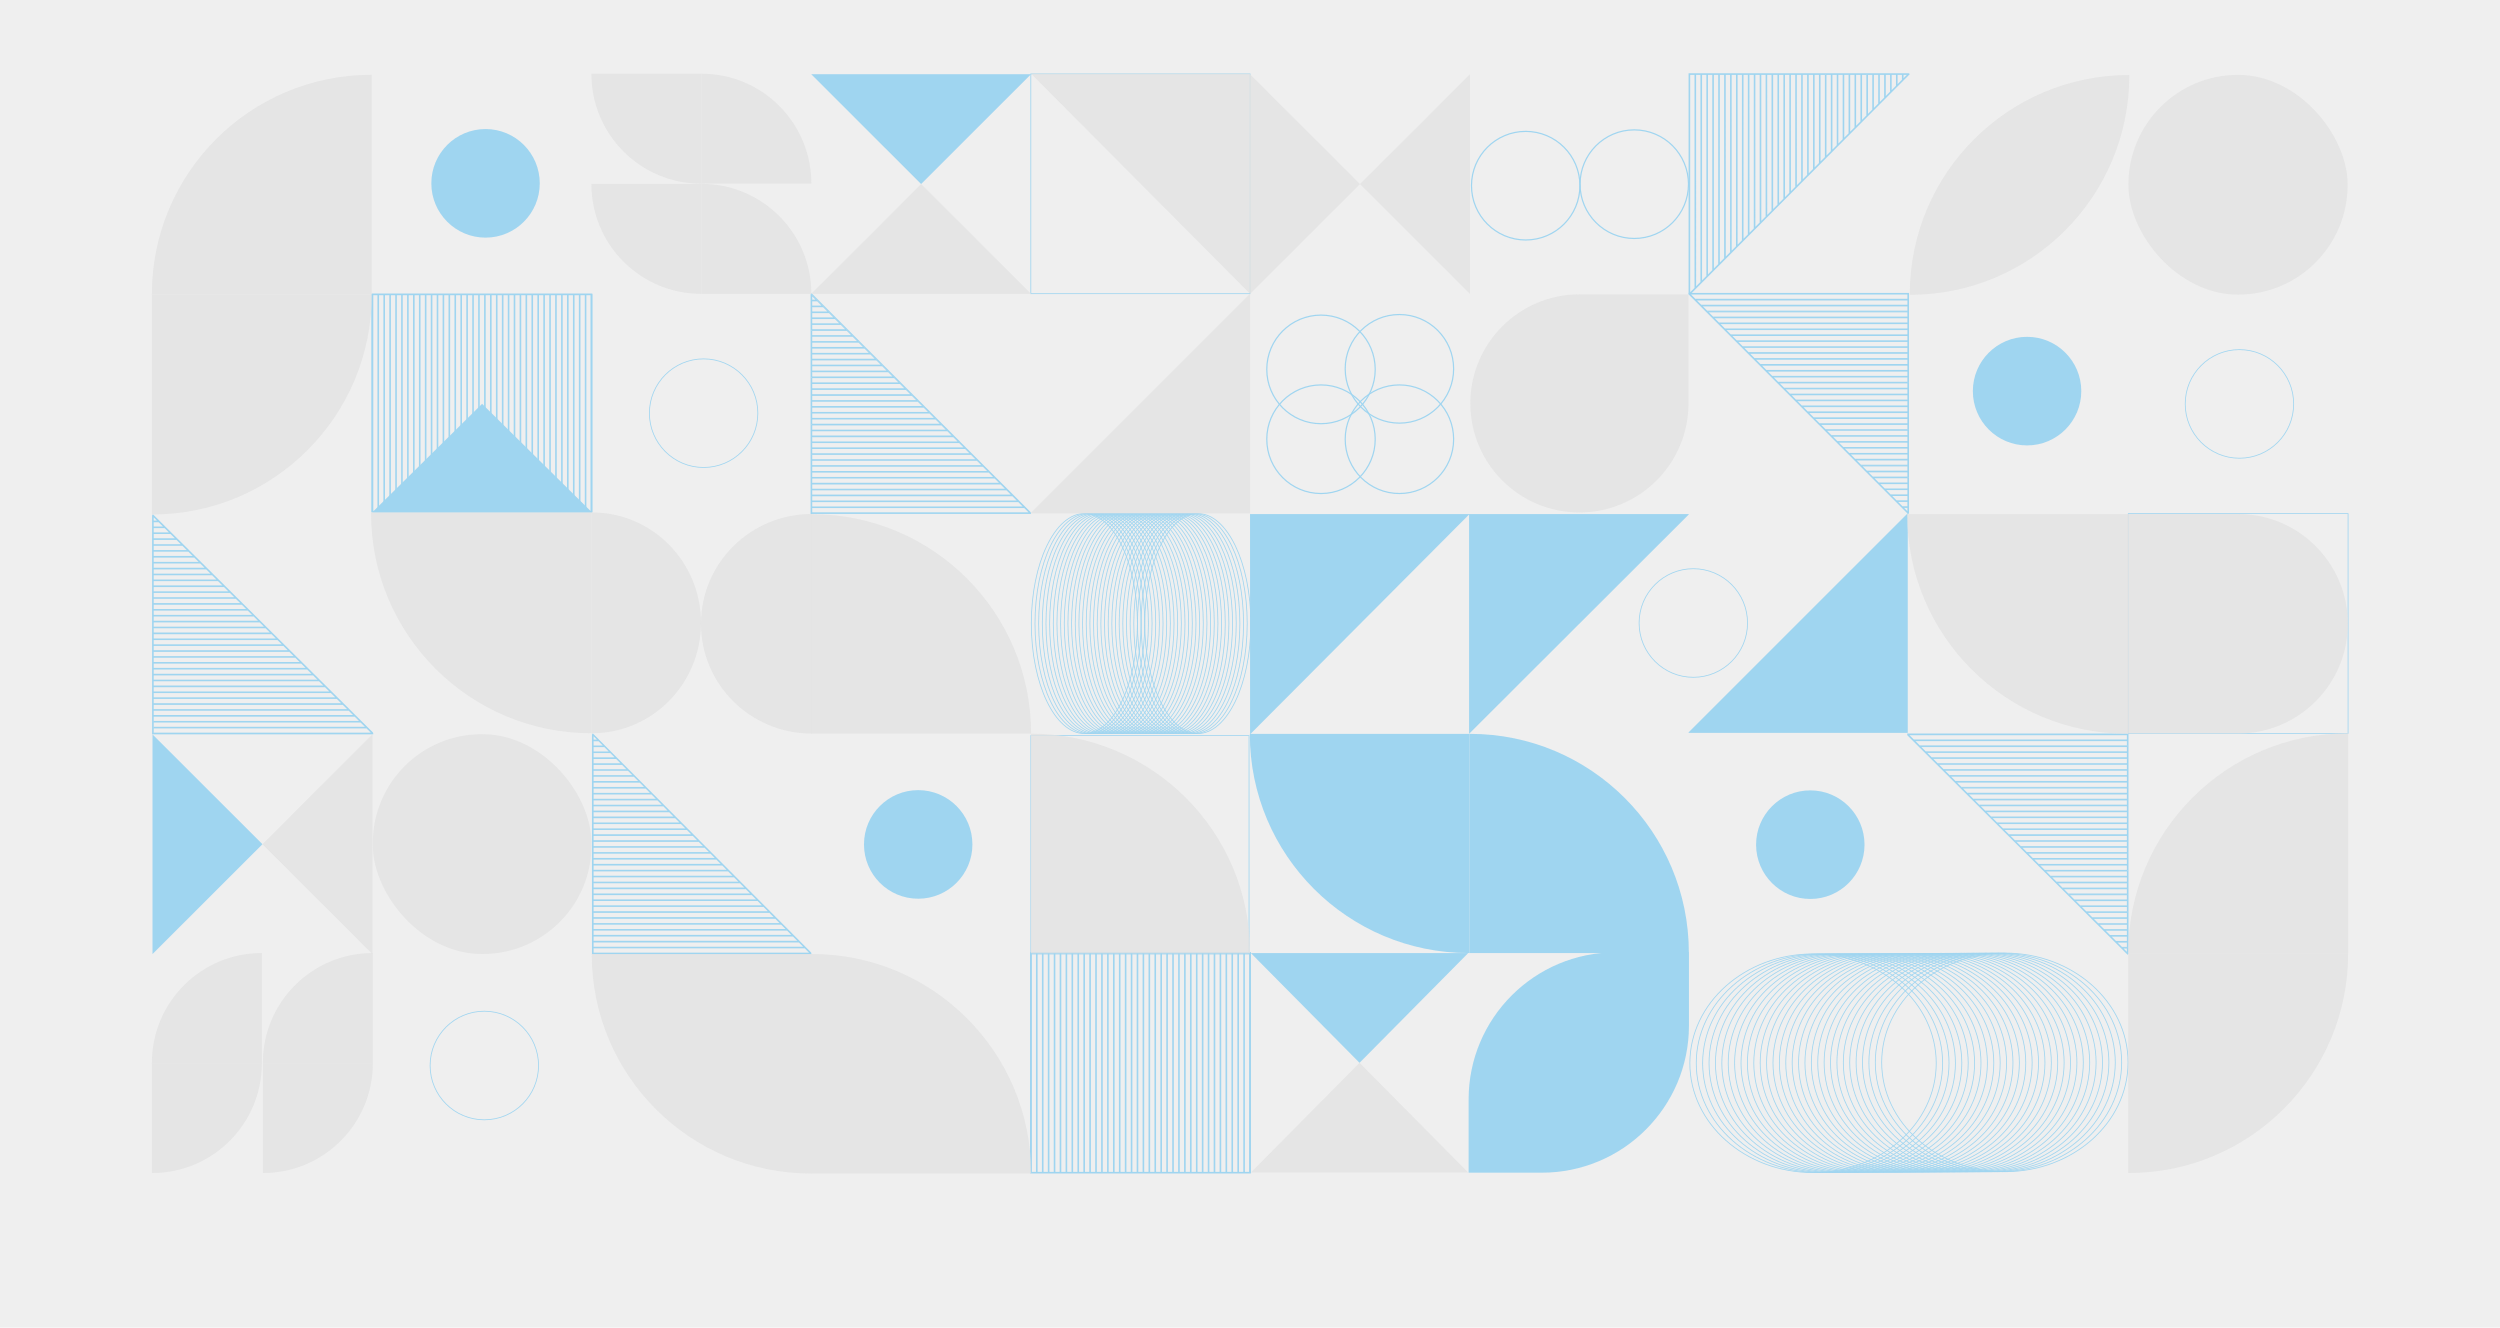 <?xml version="1.0" encoding="UTF-8" standalone="no"?>
<svg xmlns:inkscape="http://www.inkscape.org/namespaces/inkscape" xmlns:sodipodi="http://sodipodi.sourceforge.net/DTD/sodipodi-0.dtd" xmlns="http://www.w3.org/2000/svg" xmlns:svg="http://www.w3.org/2000/svg" id="Layer_2" viewBox="0 0 3072 1631.32" version="1.1" sodipodi:docname="Approach_To_Creativity.svg">
  <defs id="defs4">
    <style id="style2">.cls-1{stroke-width:1.5px;}.cls-1,.cls-2{fill:none;stroke:#3eb5f1;stroke-miterlimit:10;}.cls-3{fill:#e2e2e2;opacity:.8;}.cls-3,.cls-4,.cls-5{stroke-width:0px;}.cls-6{opacity:.45;}.cls-4{fill:#3eb5f1;}.cls-5{fill:#efefef;}</style>
  </defs>
  <g id="_ÎÓÈ_1">
    <rect class="cls-5" width="3072" height="1631.32" id="rect6"></rect>
    <g class="cls-6" id="g356">
      <rect class="cls-2" x="1266.61" y="903.9" width="268.21" height="268.33" transform="translate(2801.42 2076.13) rotate(180)" id="rect8"></rect>
      <rect class="cls-2" x="1266.64" y="90.79" width="269.37" height="270.06" transform="translate(2802.65 451.65) rotate(180)" id="rect10"></rect>
      <rect class="cls-2" x="2615.26" y="631.11" width="270.06" height="270.06" transform="translate(5500.59 1532.28) rotate(180)" id="rect12"></rect>
      <ellipse class="cls-1" cx="1623.24" cy="539.72" rx="66.62" ry="66.72" id="ellipse14"></ellipse>
      <ellipse class="cls-1" cx="1719.6" cy="453.22" rx="66.62" ry="66.72" id="ellipse16"></ellipse>
      <ellipse class="cls-1" cx="1623.24" cy="453.92" rx="66.62" ry="66.72" id="ellipse18"></ellipse>
      <ellipse class="cls-1" cx="1719.6" cy="539.72" rx="66.62" ry="66.72" id="ellipse20"></ellipse>
      <ellipse class="cls-2" cx="2080.75" cy="765.55" rx="66.62" ry="66.72" id="ellipse22"></ellipse>
      <ellipse class="cls-2" cx="595.14" cy="1309.3" rx="66.62" ry="66.72" id="ellipse24"></ellipse>
      <ellipse class="cls-2" cx="864.61" cy="507.71" rx="66.62" ry="66.72" id="ellipse26"></ellipse>
      <ellipse class="cls-1" cx="1874.79" cy="228.17" rx="66.62" ry="66.72" id="ellipse28"></ellipse>
      <ellipse class="cls-1" cx="2008.19" cy="226.31" rx="66.62" ry="66.72" id="ellipse30"></ellipse>
      <ellipse class="cls-2" cx="2751.82" cy="496.35" rx="66.62" ry="66.72" id="ellipse32"></ellipse>
      <path class="cls-4" d="m2076,1306.52c0-74.35,68.13-134.83,151.87-134.83s151.87,60.49,151.87,134.83c0,74.35-68.13,134.83-151.87,134.83s-151.87-60.48-151.87-134.83Zm1,0c0,73.79,67.68,133.83,150.87,133.83,83.19,0,150.87-60.03,150.87-133.83,0-73.79-67.68-133.83-150.87-133.83-83.19,0-150.87,60.03-150.87,133.83Z" id="path34"></path>
      <path class="cls-4" d="m2083.86,1306.49c0-74.35,68.13-134.83,151.87-134.83s151.87,60.48,151.87,134.83-68.13,134.83-151.87,134.83-151.87-60.48-151.87-134.83Zm1,0c0,73.79,67.68,133.83,150.87,133.83s150.87-60.03,150.87-133.83-67.68-133.83-150.87-133.83-150.87,60.03-150.87,133.83Z" id="path36"></path>
      <path class="cls-4" d="m2091.71,1306.45c0-74.35,68.13-134.83,151.87-134.83s151.87,60.49,151.87,134.83-68.13,134.83-151.87,134.83-151.87-60.48-151.87-134.83Zm1,0c0,73.79,67.68,133.83,150.87,133.83s150.87-60.03,150.87-133.83-67.68-133.83-150.87-133.83-150.87,60.03-150.87,133.83Z" id="path38"></path>
      <path class="cls-4" d="m2099.57,1306.42c0-74.35,68.13-134.83,151.87-134.83s151.87,60.48,151.87,134.83-68.13,134.83-151.87,134.83-151.87-60.48-151.87-134.83Zm1,0c0,73.79,67.68,133.83,150.87,133.83s150.87-60.03,150.87-133.83-67.68-133.83-150.87-133.83-150.87,60.03-150.87,133.83Z" id="path40"></path>
      <path class="cls-4" d="m2107.43,1306.38c0-74.35,68.13-134.83,151.87-134.83s151.87,60.49,151.87,134.83-68.13,134.83-151.87,134.83-151.87-60.48-151.87-134.83Zm1,0c0,73.79,67.68,133.83,150.87,133.83s150.87-60.03,150.87-133.83c0-73.79-67.68-133.83-150.87-133.83s-150.87,60.03-150.87,133.83Z" id="path42"></path>
      <path class="cls-4" d="m2115.29,1306.34c0-74.35,68.13-134.83,151.87-134.83s151.87,60.48,151.87,134.83c0,74.35-68.13,134.83-151.87,134.83s-151.87-60.48-151.87-134.83Zm1,0c0,73.79,67.68,133.83,150.87,133.83s150.87-60.03,150.87-133.83c0-73.79-67.68-133.83-150.87-133.83s-150.87,60.03-150.87,133.83Z" id="path44"></path>
      <path class="cls-4" d="m2123.14,1306.31c0-74.35,68.13-134.83,151.87-134.83s151.87,60.49,151.87,134.83c0,74.35-68.13,134.83-151.87,134.83s-151.87-60.48-151.87-134.83Zm1,0c0,73.79,67.68,133.83,150.87,133.83s150.87-60.03,150.87-133.83c0-73.79-67.68-133.83-150.87-133.83s-150.87,60.03-150.87,133.83Z" id="path46"></path>
      <path class="cls-4" d="m2131,1306.27c0-74.35,68.13-134.83,151.87-134.83s151.87,60.48,151.87,134.83c0,74.35-68.13,134.83-151.87,134.83s-151.87-60.48-151.87-134.83Zm1,0c0,73.79,67.68,133.83,150.87,133.83s150.87-60.03,150.87-133.83c0-73.79-67.68-133.83-150.87-133.83s-150.87,60.03-150.87,133.83Z" id="path48"></path>
      <path class="cls-4" d="m2138.86,1306.24c0-74.35,68.13-134.83,151.87-134.83s151.87,60.49,151.87,134.83c0,74.35-68.13,134.83-151.87,134.83s-151.87-60.48-151.87-134.83Zm1,0c0,73.79,67.68,133.83,150.87,133.83,83.19,0,150.87-60.03,150.87-133.83,0-73.79-67.68-133.83-150.87-133.83-83.19,0-150.87,60.03-150.87,133.83Z" id="path50"></path>
      <path class="cls-4" d="m2146.72,1306.2c0-74.35,68.13-134.83,151.87-134.83s151.87,60.48,151.87,134.83-68.13,134.83-151.87,134.83-151.87-60.48-151.87-134.83Zm1,0c0,73.79,67.68,133.83,150.87,133.83,83.19,0,150.87-60.03,150.87-133.83,0-73.79-67.68-133.83-150.87-133.83-83.19,0-150.87,60.03-150.87,133.83Z" id="path52"></path>
      <path class="cls-4" d="m2154.57,1306.17c0-74.35,68.13-134.83,151.87-134.83s151.87,60.49,151.87,134.83-68.13,134.83-151.87,134.83-151.87-60.48-151.87-134.83Zm1,0c0,73.79,67.68,133.83,150.87,133.83,83.19,0,150.87-60.03,150.87-133.83s-67.68-133.83-150.87-133.83c-83.19,0-150.87,60.03-150.87,133.83Z" id="path54"></path>
      <path class="cls-4" d="m2162.43,1306.13c0-74.35,68.13-134.83,151.87-134.83,83.74,0,151.87,60.48,151.87,134.83s-68.13,134.83-151.87,134.83c-83.74,0-151.87-60.48-151.87-134.83Zm1,0c0,73.79,67.68,133.83,150.87,133.83,83.19,0,150.87-60.03,150.87-133.83s-67.68-133.83-150.87-133.83c-83.19,0-150.87,60.03-150.87,133.83Z" id="path56"></path>
      <path class="cls-4" d="m2170.29,1306.1c0-74.35,68.13-134.83,151.87-134.83,83.74,0,151.87,60.49,151.87,134.83s-68.13,134.83-151.87,134.83c-83.74,0-151.87-60.48-151.87-134.83Zm1,0c0,73.79,67.68,133.83,150.87,133.83,83.19,0,150.87-60.03,150.87-133.83s-67.68-133.83-150.87-133.83c-83.19,0-150.87,60.03-150.87,133.83Z" id="path58"></path>
      <path class="cls-4" d="m2178.15,1306.06c0-74.35,68.13-134.83,151.87-134.83,83.74,0,151.87,60.48,151.87,134.83,0,74.35-68.13,134.83-151.87,134.83-83.74,0-151.87-60.48-151.87-134.83Zm1,0c0,73.79,67.68,133.83,150.87,133.83,83.19,0,150.87-60.03,150.87-133.83,0-73.79-67.68-133.83-150.87-133.83-83.19,0-150.87,60.03-150.87,133.83Z" id="path60"></path>
      <path class="cls-4" d="m2186,1306.02c0-74.35,68.13-134.83,151.87-134.83s151.87,60.49,151.87,134.83c0,74.35-68.13,134.83-151.87,134.83s-151.87-60.48-151.87-134.83Zm1,0c0,73.79,67.68,133.83,150.87,133.83,83.19,0,150.87-60.03,150.87-133.83,0-73.79-67.68-133.83-150.87-133.83-83.19,0-150.87,60.03-150.87,133.83Z" id="path62"></path>
      <path class="cls-4" d="m2193.86,1305.99c0-74.35,68.13-134.83,151.87-134.83s151.87,60.48,151.87,134.83c0,74.35-68.13,134.83-151.87,134.83s-151.87-60.48-151.87-134.83Zm1,0c0,73.79,67.68,133.83,150.87,133.83,83.19,0,150.87-60.03,150.87-133.83,0-73.79-67.68-133.83-150.87-133.83-83.19,0-150.87,60.03-150.87,133.83Z" id="path64"></path>
      <path class="cls-4" d="m2201.72,1305.95c0-74.35,68.13-134.83,151.87-134.83s151.87,60.48,151.87,134.83c0,74.35-68.13,134.83-151.87,134.83s-151.87-60.49-151.87-134.83Zm1,0c0,73.79,67.68,133.83,150.87,133.83,83.19,0,150.87-60.03,150.87-133.83,0-73.79-67.68-133.83-150.87-133.83-83.19,0-150.87,60.03-150.87,133.83Z" id="path66"></path>
      <path class="cls-4" d="m2209.58,1305.92c0-74.35,68.13-134.83,151.87-134.83s151.87,60.48,151.87,134.83c0,74.35-68.13,134.83-151.87,134.83s-151.87-60.48-151.87-134.83Zm1,0c0,73.79,67.68,133.83,150.87,133.83s150.87-60.03,150.87-133.83c0-73.79-67.68-133.83-150.87-133.83s-150.87,60.03-150.87,133.83Z" id="path68"></path>
      <path class="cls-4" d="m2217.43,1305.88c0-74.35,68.13-134.83,151.87-134.83s151.87,60.48,151.87,134.83-68.13,134.83-151.87,134.83-151.87-60.49-151.87-134.83Zm1,0c0,73.79,67.68,133.83,150.87,133.83s150.87-60.03,150.87-133.83c0-73.79-67.68-133.83-150.87-133.83s-150.87,60.03-150.87,133.83Z" id="path70"></path>
      <path class="cls-4" d="m2225.29,1305.84c0-74.35,68.13-134.83,151.87-134.83s151.87,60.48,151.87,134.83-68.13,134.83-151.87,134.83-151.87-60.48-151.87-134.83Zm1,0c0,73.79,67.68,133.83,150.87,133.83s150.87-60.03,150.87-133.83-67.68-133.83-150.87-133.83-150.87,60.03-150.87,133.83Z" id="path72"></path>
      <path class="cls-4" d="m2233.15,1305.81c0-74.35,68.13-134.83,151.87-134.83s151.87,60.48,151.87,134.83-68.13,134.83-151.87,134.83-151.87-60.49-151.87-134.83Zm1,0c0,73.79,67.68,133.83,150.87,133.83s150.87-60.03,150.87-133.83-67.68-133.83-150.87-133.83-150.87,60.03-150.87,133.83Z" id="path74"></path>
      <path class="cls-4" d="m2241,1305.77c0-74.35,68.13-134.83,151.87-134.83s151.87,60.48,151.87,134.83-68.13,134.83-151.87,134.83-151.87-60.48-151.87-134.83Zm1,0c0,73.79,67.68,133.83,150.87,133.83s150.87-60.03,150.87-133.83-67.68-133.83-150.87-133.83-150.87,60.03-150.87,133.83Z" id="path76"></path>
      <path class="cls-4" d="m2248.86,1305.74c0-74.35,68.13-134.83,151.87-134.83s151.87,60.48,151.87,134.83c0,74.35-68.13,134.83-151.87,134.83s-151.87-60.49-151.87-134.83Zm1,0c0,73.79,67.68,133.83,150.87,133.83s150.87-60.03,150.87-133.83c0-73.79-67.68-133.83-150.87-133.83s-150.87,60.03-150.87,133.83Z" id="path78"></path>
      <path class="cls-4" d="m2256.72,1305.7c0-74.35,68.13-134.83,151.87-134.83s151.87,60.48,151.87,134.83c0,74.35-68.13,134.83-151.87,134.83s-151.87-60.48-151.87-134.83Zm1,0c0,73.79,67.68,133.83,150.87,133.83s150.87-60.03,150.87-133.83c0-73.79-67.68-133.83-150.87-133.83s-150.87,60.03-150.87,133.83Z" id="path80"></path>
      <path class="cls-4" d="m2264.58,1305.67c0-74.35,68.13-134.83,151.87-134.83s151.87,60.48,151.87,134.83c0,74.35-68.13,134.83-151.87,134.83s-151.87-60.49-151.87-134.83Zm1,0c0,73.79,67.68,133.83,150.87,133.83,83.19,0,150.87-60.03,150.87-133.83s-67.68-133.83-150.87-133.83c-83.19,0-150.87,60.03-150.87,133.83Z" id="path82"></path>
      <path class="cls-4" d="m2272.43,1305.63c0-74.35,68.13-134.83,151.87-134.83s151.87,60.48,151.87,134.83c0,74.35-68.13,134.83-151.87,134.83s-151.87-60.48-151.87-134.83Zm1,0c0,73.79,67.68,133.83,150.87,133.83,83.19,0,150.87-60.03,150.87-133.83,0-73.79-67.68-133.83-150.87-133.83-83.19,0-150.87,60.03-150.87,133.83Z" id="path84"></path>
      <path class="cls-4" d="m2280.29,1305.59c0-74.35,68.13-134.83,151.87-134.83s151.87,60.48,151.87,134.83-68.13,134.83-151.87,134.83-151.87-60.49-151.87-134.83Zm1,0c0,73.79,67.68,133.83,150.87,133.83,83.19,0,150.87-60.03,150.87-133.83,0-73.79-67.68-133.83-150.87-133.83-83.19,0-150.87,60.03-150.87,133.83Z" id="path86"></path>
      <path class="cls-4" d="m2288.15,1305.56c0-74.35,68.13-134.83,151.87-134.83,83.74,0,151.87,60.48,151.87,134.83s-68.13,134.83-151.87,134.83c-83.74,0-151.87-60.48-151.87-134.83Zm1,0c0,73.79,67.68,133.83,150.87,133.83,83.19,0,150.87-60.03,150.87-133.83s-67.68-133.83-150.87-133.83c-83.19,0-150.87,60.03-150.87,133.83Z" id="path88"></path>
      <path class="cls-4" d="m2296.01,1305.52c0-74.35,68.13-134.83,151.87-134.83,83.74,0,151.87,60.48,151.87,134.83s-68.13,134.83-151.87,134.83c-83.74,0-151.87-60.49-151.87-134.83Zm1,0c0,73.79,67.68,133.83,150.87,133.83,83.19,0,150.87-60.03,150.87-133.83s-67.68-133.83-150.87-133.83c-83.19,0-150.87,60.03-150.87,133.83Z" id="path90"></path>
      <path class="cls-4" d="m2303.86,1305.49c0-74.35,68.13-134.83,151.87-134.83,83.74,0,151.87,60.48,151.87,134.83s-68.13,134.83-151.87,134.83c-83.74,0-151.87-60.48-151.87-134.83Zm1,0c0,73.79,67.68,133.83,150.87,133.83,83.19,0,150.87-60.03,150.87-133.83,0-73.79-67.68-133.83-150.87-133.83-83.19,0-150.87,60.03-150.87,133.83Z" id="path92"></path>
      <path class="cls-4" d="m2311.72,1305.45c0-74.35,68.13-134.83,151.87-134.83s151.87,60.48,151.87,134.83-68.13,134.83-151.87,134.83-151.87-60.49-151.87-134.83Zm1,0c0,73.79,67.68,133.83,150.87,133.83,83.19,0,150.87-60.03,150.87-133.83s-67.68-133.83-150.87-133.83c-83.19,0-150.87,60.03-150.87,133.83Z" id="path94"></path>
      <ellipse class="cls-2" cx="1471.87" cy="766.23" rx="65.18" ry="135.16" id="ellipse96"></ellipse>
      <ellipse class="cls-2" cx="1467.38" cy="766.23" rx="65.18" ry="135.16" id="ellipse98"></ellipse>
      <ellipse class="cls-2" cx="1462.88" cy="766.23" rx="65.18" ry="135.16" id="ellipse100"></ellipse>
      <ellipse class="cls-2" cx="1458.38" cy="766.23" rx="65.18" ry="135.16" id="ellipse102"></ellipse>
      <ellipse class="cls-2" cx="1453.89" cy="766.23" rx="65.18" ry="135.16" id="ellipse104"></ellipse>
      <ellipse class="cls-2" cx="1449.39" cy="766.23" rx="65.18" ry="135.16" id="ellipse106"></ellipse>
      <ellipse class="cls-2" cx="1444.89" cy="766.23" rx="65.18" ry="135.16" id="ellipse108"></ellipse>
      <ellipse class="cls-2" cx="1440.4" cy="766.23" rx="65.18" ry="135.16" id="ellipse110"></ellipse>
      <ellipse class="cls-2" cx="1435.9" cy="766.23" rx="65.18" ry="135.16" id="ellipse112"></ellipse>
      <ellipse class="cls-2" cx="1431.4" cy="766.23" rx="65.18" ry="135.16" id="ellipse114"></ellipse>
      <ellipse class="cls-2" cx="1426.91" cy="766.23" rx="65.18" ry="135.16" id="ellipse116"></ellipse>
      <ellipse class="cls-2" cx="1422.41" cy="766.23" rx="65.18" ry="135.16" id="ellipse118"></ellipse>
      <ellipse class="cls-2" cx="1417.92" cy="766.23" rx="65.18" ry="135.16" id="ellipse120"></ellipse>
      <ellipse class="cls-2" cx="1413.42" cy="766.23" rx="65.18" ry="135.16" id="ellipse122"></ellipse>
      <ellipse class="cls-2" cx="1408.92" cy="766.23" rx="65.18" ry="135.16" id="ellipse124"></ellipse>
      <ellipse class="cls-2" cx="1404.43" cy="766.23" rx="65.18" ry="135.16" id="ellipse126"></ellipse>
      <ellipse class="cls-2" cx="1399.93" cy="766.23" rx="65.18" ry="135.16" id="ellipse128"></ellipse>
      <ellipse class="cls-2" cx="1395.43" cy="766.23" rx="65.18" ry="135.16" id="ellipse130"></ellipse>
      <ellipse class="cls-2" cx="1390.94" cy="766.23" rx="65.18" ry="135.16" id="ellipse132"></ellipse>
      <ellipse class="cls-2" cx="1386.44" cy="766.23" rx="65.18" ry="135.16" id="ellipse134"></ellipse>
      <ellipse class="cls-2" cx="1381.94" cy="766.23" rx="65.18" ry="135.16" id="ellipse136"></ellipse>
      <ellipse class="cls-2" cx="1377.45" cy="766.23" rx="65.18" ry="135.16" id="ellipse138"></ellipse>
      <ellipse class="cls-2" cx="1372.95" cy="766.23" rx="65.18" ry="135.16" id="ellipse140"></ellipse>
      <ellipse class="cls-2" cx="1368.46" cy="766.23" rx="65.18" ry="135.16" id="ellipse142"></ellipse>
      <ellipse class="cls-2" cx="1363.96" cy="766.23" rx="65.18" ry="135.16" id="ellipse144"></ellipse>
      <ellipse class="cls-2" cx="1359.46" cy="766.23" rx="65.18" ry="135.16" id="ellipse146"></ellipse>
      <ellipse class="cls-2" cx="1354.97" cy="766.23" rx="65.18" ry="135.16" id="ellipse148"></ellipse>
      <ellipse class="cls-2" cx="1350.47" cy="766.23" rx="65.18" ry="135.16" id="ellipse150"></ellipse>
      <ellipse class="cls-2" cx="1345.97" cy="766.23" rx="65.18" ry="135.16" id="ellipse152"></ellipse>
      <ellipse class="cls-2" cx="1341.48" cy="766.23" rx="65.18" ry="135.16" id="ellipse154"></ellipse>
      <ellipse class="cls-2" cx="1336.98" cy="766.23" rx="65.18" ry="135.16" id="ellipse156"></ellipse>
      <ellipse class="cls-2" cx="1332.48" cy="766.23" rx="65.18" ry="135.16" id="ellipse158"></ellipse>
      <ellipse class="cls-4" cx="2490.86" cy="480.61" rx="66.62" ry="66.72" id="ellipse160"></ellipse>
      <ellipse class="cls-4" cx="596.64" cy="225.29" rx="66.62" ry="66.72" id="ellipse162"></ellipse>
      <ellipse class="cls-4" cx="1128.28" cy="1037.63" rx="66.62" ry="66.72" id="ellipse164"></ellipse>
      <ellipse class="cls-4" cx="2224.5" cy="1037.93" rx="66.62" ry="66.72" id="ellipse166"></ellipse>
      <polygon class="cls-4" points="996.84 91.19 1131.87 226.14 1266.9 91.19 996.84 91.19" id="polygon168"></polygon>
      <polygon class="cls-4" points="1804.14 1171.12 1537.04 1171.12 1670.59 1305.99 1804.14 1171.12" id="polygon170"></polygon>
      <polygon class="cls-4" points="187.38 1172.37 322.5 1037.38 187.38 902.39 187.38 1172.37" id="polygon172"></polygon>
      <path class="cls-2" d="m1266.24,1170.42h270.33s0,271.06,0,271.06h-270.33s0-271.06,0-271.06Zm269.33,1h-268.33v269.06h268.33v-269.06Z" id="path174"></path>
      <rect class="cls-2" x="1535.53" y="1171.12" width="1" height="269.73" id="rect176"></rect>
      <rect class="cls-2" x="1528.26" y="1171.12" width="1" height="269.73" id="rect178"></rect>
      <rect class="cls-2" x="1520.98" y="1171.12" width="1" height="269.73" id="rect180"></rect>
      <rect class="cls-2" x="1513.7" y="1171.12" width="1" height="269.73" id="rect182"></rect>
      <rect class="cls-2" x="1506.42" y="1171.12" width="1" height="269.73" id="rect184"></rect>
      <rect class="cls-2" x="1499.14" y="1171.12" width="1" height="269.73" id="rect186"></rect>
      <rect class="cls-2" x="1491.86" y="1171.12" width="1" height="269.73" id="rect188"></rect>
      <rect class="cls-2" x="1484.58" y="1171.12" width="1" height="269.73" id="rect190"></rect>
      <rect class="cls-2" x="1477.3" y="1171.12" width="1" height="269.73" id="rect192"></rect>
      <rect class="cls-2" x="1470.03" y="1171.12" width="1" height="269.73" id="rect194"></rect>
      <rect class="cls-2" x="1462.75" y="1171.12" width="1" height="269.73" id="rect196"></rect>
      <rect class="cls-2" x="1455.47" y="1171.12" width="1" height="269.73" id="rect198"></rect>
      <rect class="cls-2" x="1448.19" y="1171.12" width="1" height="269.73" id="rect200"></rect>
      <rect class="cls-2" x="1440.91" y="1171.12" width="1" height="269.73" id="rect202"></rect>
      <rect class="cls-2" x="1433.63" y="1171.12" width="1" height="269.73" id="rect204"></rect>
      <rect class="cls-2" x="1426.35" y="1171.12" width="1" height="269.73" id="rect206"></rect>
      <rect class="cls-2" x="1419.08" y="1171.12" width="1" height="269.73" id="rect208"></rect>
      <rect class="cls-2" x="1411.8" y="1171.12" width="1" height="269.73" id="rect210"></rect>
      <rect class="cls-2" x="1404.52" y="1171.12" width="1" height="269.73" id="rect212"></rect>
      <rect class="cls-2" x="1397.24" y="1171.12" width="1" height="269.73" id="rect214"></rect>
      <rect class="cls-2" x="1389.96" y="1171.12" width="1" height="269.73" id="rect216"></rect>
      <rect class="cls-2" x="1382.68" y="1171.12" width="1" height="269.73" id="rect218"></rect>
      <rect class="cls-2" x="1375.4" y="1171.12" width="1" height="269.73" id="rect220"></rect>
      <rect class="cls-2" x="1368.13" y="1171.12" width="1" height="269.73" id="rect222"></rect>
      <rect class="cls-2" x="1360.85" y="1171.12" width="1" height="269.73" id="rect224"></rect>
      <rect class="cls-2" x="1353.57" y="1171.12" width="1" height="269.73" id="rect226"></rect>
      <rect class="cls-2" x="1346.29" y="1171.12" width="1" height="269.73" id="rect228"></rect>
      <rect class="cls-2" x="1339.01" y="1171.12" width="1" height="269.73" id="rect230"></rect>
      <rect class="cls-2" x="1331.73" y="1171.12" width="1" height="269.73" id="rect232"></rect>
      <rect class="cls-2" x="1324.45" y="1171.12" width="1" height="269.73" id="rect234"></rect>
      <rect class="cls-2" x="1317.17" y="1171.12" width="1" height="269.73" id="rect236"></rect>
      <rect class="cls-2" x="1309.9" y="1171.12" width="1" height="269.73" id="rect238"></rect>
      <rect class="cls-2" x="1302.62" y="1171.12" width="1" height="269.73" id="rect240"></rect>
      <rect class="cls-2" x="1295.34" y="1171.12" width="1" height="269.73" id="rect242"></rect>
      <rect class="cls-2" x="1288.06" y="1171.12" width="1" height="269.73" id="rect244"></rect>
      <rect class="cls-2" x="1280.78" y="1171.12" width="1" height="269.73" id="rect246"></rect>
      <rect class="cls-2" x="1273.5" y="1171.12" width="1" height="269.73" id="rect248"></rect>
      <rect class="cls-2" x="1266.22" y="1171.12" width="1" height="269.73" id="rect250"></rect>
      <path class="cls-2" d="m457.05,361.22h270.33s0,268.06,0,268.06h-270.33s0-268.06,0-268.06Zm269.33.99h-268.33v266.07h268.33v-266.07Z" id="path252"></path>
      <rect class="cls-2" x="726.34" y="361.92" width="1" height="266.74" id="rect254"></rect>
      <rect class="cls-2" x="719.06" y="361.92" width="1" height="266.74" id="rect256"></rect>
      <rect class="cls-2" x="711.78" y="361.92" width="1" height="266.74" id="rect258"></rect>
      <rect class="cls-2" x="704.5" y="361.92" width="1" height="266.74" id="rect260"></rect>
      <rect class="cls-2" x="697.22" y="361.92" width="1" height="266.74" id="rect262"></rect>
      <rect class="cls-2" x="689.95" y="361.92" width="1" height="266.74" id="rect264"></rect>
      <rect class="cls-2" x="682.67" y="361.92" width="1" height="266.74" id="rect266"></rect>
      <rect class="cls-2" x="675.39" y="361.92" width="1" height="266.74" id="rect268"></rect>
      <rect class="cls-2" x="668.11" y="361.92" width="1" height="266.74" id="rect270"></rect>
      <rect class="cls-2" x="660.83" y="361.92" width="1" height="266.74" id="rect272"></rect>
      <rect class="cls-2" x="653.55" y="361.92" width="1" height="266.74" id="rect274"></rect>
      <rect class="cls-2" x="646.27" y="361.92" width="1" height="266.74" id="rect276"></rect>
      <rect class="cls-2" x="639" y="361.92" width="1" height="266.74" id="rect278"></rect>
      <rect class="cls-2" x="631.72" y="361.92" width="1" height="266.74" id="rect280"></rect>
      <rect class="cls-2" x="624.44" y="361.92" width="1" height="266.74" id="rect282"></rect>
      <rect class="cls-2" x="617.16" y="361.92" width="1" height="266.74" id="rect284"></rect>
      <rect class="cls-2" x="609.88" y="361.92" width="1" height="266.74" id="rect286"></rect>
      <rect class="cls-2" x="602.6" y="361.92" width="1" height="266.74" id="rect288"></rect>
      <rect class="cls-2" x="595.32" y="361.92" width="1" height="266.74" id="rect290"></rect>
      <rect class="cls-2" x="588.05" y="361.92" width="1" height="266.74" id="rect292"></rect>
      <rect class="cls-2" x="580.77" y="361.92" width="1" height="266.74" id="rect294"></rect>
      <rect class="cls-2" x="573.49" y="361.92" width="1" height="266.74" id="rect296"></rect>
      <rect class="cls-2" x="566.21" y="361.92" width="1" height="266.74" id="rect298"></rect>
      <rect class="cls-2" x="558.93" y="361.92" width="1" height="266.74" id="rect300"></rect>
      <rect class="cls-2" x="551.65" y="361.92" width="1" height="266.74" id="rect302"></rect>
      <rect class="cls-2" x="544.37" y="361.92" width="1" height="266.74" id="rect304"></rect>
      <rect class="cls-2" x="537.1" y="361.92" width="1" height="266.74" id="rect306"></rect>
      <rect class="cls-2" x="529.82" y="361.92" width="1" height="266.74" id="rect308"></rect>
      <rect class="cls-2" x="522.54" y="361.92" width="1" height="266.74" id="rect310"></rect>
      <rect class="cls-2" x="515.26" y="361.92" width="1" height="266.74" id="rect312"></rect>
      <rect class="cls-2" x="507.98" y="361.92" width="1" height="266.74" id="rect314"></rect>
      <rect class="cls-2" x="500.7" y="361.92" width="1" height="266.74" id="rect316"></rect>
      <rect class="cls-2" x="493.42" y="361.92" width="1" height="266.74" id="rect318"></rect>
      <rect class="cls-2" x="486.15" y="361.92" width="1" height="266.74" id="rect320"></rect>
      <rect class="cls-2" x="478.87" y="361.92" width="1" height="266.74" id="rect322"></rect>
      <rect class="cls-2" x="471.59" y="361.92" width="1" height="266.74" id="rect324"></rect>
      <rect class="cls-2" x="464.31" y="361.92" width="1" height="266.74" id="rect326"></rect>
      <rect class="cls-2" x="457.03" y="361.92" width="1" height="266.74" id="rect328"></rect>
      <polygon class="cls-4" points="457.38 629.65 727.44 629.65 592.41 496.2 457.38 629.65" id="polygon330"></polygon>
      <path class="cls-2" d="m188.08,901.82h269.46s.63-.02.63-.02l-.27-1.41-269.96-267.73-.56.86v268.28h.7s0,.02,0,.02Zm.3-7.24h262.23s6.27,6.22,6.27,6.22H188.38s0-6.22,0-6.22Zm0-7.24h254.94s6.29,6.24,6.29,6.24H188.38s0-6.24,0-6.24Zm0-7.24h247.64s6.29,6.24,6.29,6.24h-253.93s0-6.24,0-6.24Zm0-7.24h240.34s6.29,6.24,6.29,6.24h-246.63s0-6.24,0-6.24Zm0-7.24h233.04s6.29,6.24,6.29,6.24h-239.33s0-6.24,0-6.24Zm0-7.24h225.74s6.29,6.24,6.29,6.24h-232.04s0-6.24,0-6.24Zm0-7.24h218.44s6.29,6.24,6.29,6.24h-224.74s0-6.24,0-6.24Zm0-7.24h211.15s6.29,6.24,6.29,6.24h-217.44s0-6.24,0-6.24Zm0-7.24h203.85s6.29,6.24,6.29,6.24h-210.14s0-6.24,0-6.24Zm0-7.24h196.55s6.29,6.24,6.29,6.24h-202.84s0-6.24,0-6.24Zm0-7.24h189.25s6.29,6.24,6.29,6.24h-195.54s0-6.24,0-6.24Zm0-7.24h181.95s6.29,6.24,6.29,6.24h-188.25s0-6.24,0-6.24Zm0-7.24h174.65s6.29,6.24,6.29,6.24h-180.95s0-6.24,0-6.24Zm0-7.24h167.36s6.29,6.24,6.29,6.24h-173.65s0-6.24,0-6.24Zm0-7.24h160.06s6.29,6.24,6.29,6.24h-166.35s0-6.24,0-6.24Zm0-7.24h152.76s6.29,6.24,6.29,6.24h-159.05s0-6.24,0-6.24Zm0-7.24h145.46s6.29,6.24,6.29,6.24h-151.75s0-6.24,0-6.24Zm0-7.24h138.16s6.29,6.24,6.29,6.24h-144.46s0-6.24,0-6.24Zm0-7.24h130.87s6.29,6.24,6.29,6.24h-137.16s0-6.24,0-6.24Zm0-7.24h123.57s6.29,6.24,6.29,6.24h-129.86s0-6.24,0-6.24Zm0-7.24h116.27s6.29,6.24,6.29,6.24h-122.56s0-6.24,0-6.24Zm0-7.24h108.97s6.29,6.24,6.29,6.24h-115.26s0-6.24,0-6.24Zm0-7.24h101.67s6.29,6.24,6.29,6.24h-107.96s0-6.24,0-6.24Zm0-7.24h94.37s6.29,6.24,6.29,6.24h-100.67s0-6.24,0-6.24Zm0-7.24h87.08s6.29,6.24,6.29,6.24h-93.37s0-6.24,0-6.24Zm0-7.24h79.78s6.29,6.24,6.29,6.24h-86.07s0-6.24,0-6.24Zm0-7.24h72.48s6.29,6.24,6.29,6.24h-78.77s0-6.24,0-6.24Zm0-7.24h65.18s6.29,6.24,6.29,6.24h-71.47s0-6.24,0-6.24Zm0-7.24h57.88s6.29,6.24,6.29,6.24h-64.18s0-6.24,0-6.24Zm0-7.24h50.58s6.29,6.24,6.29,6.24h-56.88s0-6.24,0-6.24Zm0-7.24h43.29s6.29,6.24,6.29,6.24h-49.58s0-6.24,0-6.24Zm0-7.24h35.99s6.29,6.24,6.29,6.24h-42.28s0-6.24,0-6.24Zm0-7.24h28.69s6.29,6.24,6.29,6.24h-34.98s0-6.24,0-6.24Zm0-7.24h21.39s6.29,6.24,6.29,6.24h-27.68s0-6.24,0-6.24Zm0-7.24h14.09s6.29,6.24,6.29,6.24h-20.39s0-6.24,0-6.24Zm0-7.24h6.79s6.29,6.24,6.29,6.24h-13.09s0-6.24,0-6.24Zm0-6.74l5.79,5.74h-5.79s0-5.74,0-5.74Z" id="path332"></path>
      <path class="cls-2" d="m997.27,631.09h268.46s.62-.02.62-.02l-.27-1.41-268.96-268.73-.55.86v269.28h.7s0,.02,0,.02Zm.3-7.27h261.26s6.25,6.24,6.25,6.24h-267.51s0-6.24,0-6.24Zm0-7.26h253.99s6.27,6.26,6.27,6.26h-260.26s0-6.26,0-6.26Zm0-7.26h246.72s6.27,6.26,6.27,6.26h-252.99s0-6.26,0-6.26Zm0-7.26h239.45s6.27,6.26,6.27,6.26h-245.72s0-6.26,0-6.26Zm0-7.26h232.18s6.27,6.26,6.27,6.26h-238.45s0-6.26,0-6.26Zm0-7.26h224.91s6.27,6.26,6.27,6.26h-231.18s0-6.26,0-6.26Zm0-7.26h217.64s6.27,6.26,6.27,6.26h-223.91s0-6.26,0-6.26Zm0-7.26h210.36s6.27,6.26,6.27,6.26h-216.63s0-6.26,0-6.26Zm0-7.26h203.09s6.27,6.26,6.27,6.26h-209.36s0-6.26,0-6.26Zm0-7.26h195.82s6.27,6.26,6.27,6.26h-202.09s0-6.26,0-6.26Zm0-7.27h188.55s6.27,6.27,6.27,6.27h-194.82s0-6.27,0-6.27Zm0-7.26h181.28s6.27,6.26,6.27,6.26h-187.55s0-6.26,0-6.26Zm0-7.26h174.01s6.27,6.26,6.27,6.26h-180.28s0-6.26,0-6.26Zm0-7.26h166.74s6.27,6.26,6.27,6.26h-173.01s0-6.26,0-6.26Zm0-7.26h159.47s6.27,6.26,6.27,6.26h-165.73s0-6.26,0-6.26Zm0-7.26h152.19s6.27,6.26,6.27,6.26h-158.46s0-6.26,0-6.26Zm0-7.26h144.92s6.27,6.26,6.27,6.26h-151.19s0-6.26,0-6.26Zm0-7.26h137.65s6.27,6.26,6.27,6.26h-143.92s0-6.26,0-6.26Zm0-7.26h130.38s6.27,6.26,6.27,6.26h-136.65s0-6.26,0-6.26Zm0-7.26h123.11s6.27,6.26,6.27,6.26h-129.38s0-6.26,0-6.26Zm0-7.26h115.84s6.27,6.26,6.27,6.26h-122.11s0-6.26,0-6.26Zm0-7.27h108.57s6.27,6.26,6.27,6.26h-114.84s0-6.26,0-6.26Zm0-7.26h101.3s6.27,6.26,6.27,6.26h-107.56s0-6.26,0-6.26Zm0-7.26h94.02s6.27,6.26,6.27,6.26h-100.29s0-6.26,0-6.26Zm0-7.26h86.75s6.27,6.26,6.27,6.26h-93.02s0-6.26,0-6.26Zm0-7.26h79.48s6.27,6.26,6.27,6.26h-85.75s0-6.26,0-6.26Zm0-7.26h72.21s6.27,6.26,6.27,6.26h-78.48s0-6.26,0-6.26Zm0-7.26h64.94s6.27,6.26,6.27,6.26h-71.21s0-6.26,0-6.26Zm0-7.27h57.67s6.27,6.26,6.27,6.26h-63.94s0-6.26,0-6.26Zm0-7.26h50.4s6.27,6.26,6.27,6.26h-56.67s0-6.26,0-6.26Zm0-7.26h43.13s6.27,6.26,6.27,6.26h-49.39s0-6.26,0-6.26Zm0-7.26h35.85s6.27,6.26,6.27,6.26h-42.12s0-6.26,0-6.26Zm0-7.26h28.58s6.27,6.26,6.27,6.26h-34.85s0-6.26,0-6.26Zm0-7.27h21.31s6.27,6.26,6.27,6.26h-27.58s0-6.26,0-6.26Zm0-7.26h14.04s6.27,6.26,6.27,6.26h-20.31s0-6.26,0-6.26Zm0-7.26h6.77s6.27,6.26,6.27,6.26h-13.04s0-6.26,0-6.26Zm0-6.76l5.77,5.76h-5.77s0-5.76,0-5.76Z" id="path334"></path>
      <path class="cls-2" d="m2075.42,91.19v269.73s.02.63.02.63l1.42-.27,269.23-270.23-.86-.56h-269.79v.7s-.02,0-.02,0Zm7.28.3v262.5s-6.26,6.28-6.26,6.28V91.49s6.26,0,6.26,0Zm7.28,0v255.2s-6.28,6.3-6.28,6.3V91.49s6.28,0,6.28,0Zm7.28,0v247.89s-6.28,6.3-6.28,6.3V91.49s6.28,0,6.28,0Zm7.28,0v240.58s-6.28,6.3-6.28,6.3V91.49s6.28,0,6.28,0Zm7.28,0v233.28s-6.28,6.3-6.28,6.3V91.49s6.28,0,6.28,0Zm7.28,0v225.97s-6.28,6.3-6.28,6.3V91.49s6.28,0,6.28,0Zm7.28,0v218.67s-6.28,6.3-6.28,6.3V91.49s6.28,0,6.28,0Zm7.28,0v211.36s-6.28,6.3-6.28,6.3V91.49s6.28,0,6.28,0Zm7.28,0v204.06s-6.28,6.3-6.28,6.3V91.49s6.28,0,6.28,0Zm7.28,0v196.75s-6.28,6.3-6.28,6.3V91.49s6.28,0,6.28,0Zm7.28,0v189.44s-6.28,6.3-6.28,6.3V91.49s6.28,0,6.28,0Zm7.28,0v182.14s-6.28,6.3-6.28,6.3V91.49s6.28,0,6.28,0Zm7.28,0v174.83s-6.28,6.3-6.28,6.3V91.49s6.28,0,6.28,0Zm7.28,0v167.53s-6.28,6.3-6.28,6.3V91.49s6.28,0,6.28,0Zm7.28,0v160.22s-6.28,6.3-6.28,6.3V91.49s6.28,0,6.28,0Zm7.28,0v152.92s-6.28,6.3-6.28,6.3V91.49s6.28,0,6.28,0Zm7.28,0v145.61s-6.28,6.3-6.28,6.3V91.49s6.28,0,6.28,0Zm7.28,0v138.3s-6.28,6.3-6.28,6.3V91.49s6.28,0,6.28,0Zm7.28,0v131s-6.28,6.3-6.28,6.3V91.49s6.28,0,6.28,0Zm7.28,0v123.69s-6.28,6.3-6.28,6.3V91.49s6.28,0,6.28,0Zm7.28,0v116.39s-6.28,6.3-6.28,6.3v-122.69s6.28,0,6.28,0Zm7.28,0v109.08s-6.28,6.3-6.28,6.3v-115.38s6.28,0,6.28,0Zm7.28,0v101.78s-6.28,6.3-6.28,6.3v-108.07s6.28,0,6.28,0Zm7.28,0v94.47s-6.28,6.3-6.28,6.3v-100.77s6.28,0,6.28,0Zm7.28,0v87.16s-6.28,6.3-6.28,6.3v-93.46s6.28,0,6.28,0Zm7.28,0v79.86s-6.28,6.3-6.28,6.3v-86.16s6.28,0,6.28,0Zm7.28,0v72.55s-6.28,6.3-6.28,6.3v-78.85s6.28,0,6.28,0Zm7.28,0v65.25s-6.28,6.3-6.28,6.3v-71.55s6.28,0,6.28,0Zm7.28,0v57.94s-6.28,6.3-6.28,6.3v-64.24s6.28,0,6.28,0Zm7.28,0v50.64s-6.28,6.3-6.28,6.3v-56.93s6.28,0,6.28,0Zm7.28,0v43.33s-6.28,6.3-6.28,6.3v-49.63s6.28,0,6.28,0Zm7.28,0v36.02s-6.28,6.3-6.28,6.3v-42.32s6.28,0,6.28,0Zm7.28,0v28.72s-6.28,6.3-6.28,6.3v-35.02s6.28,0,6.28,0Zm7.28,0v21.41s-6.28,6.3-6.28,6.3v-27.71s6.28,0,6.28,0Zm7.28,0v14.11s-6.28,6.3-6.28,6.3v-20.41s6.28,0,6.28,0Zm7.28,0v6.8s-6.28,6.3-6.28,6.3v-13.1s6.28,0,6.28,0Zm6.78,0l-5.77,5.79v-5.79s5.77,0,5.77,0Z" id="path336"></path>
      <path class="cls-2" d="m2614.31,901.89h-269.73s-.63.02-.63.02l.27,1.42,270.23,269.23.56-.86v-269.79h-.7s0-.02,0-.02Zm-.3,7.28h-262.5s-6.28-6.26-6.28-6.26h268.78s0,6.26,0,6.26Zm0,7.28h-255.2s-6.3-6.28-6.3-6.28h261.49s0,6.28,0,6.28Zm0,7.28h-247.89s-6.3-6.28-6.3-6.28h254.19s0,6.28,0,6.28Zm0,7.28h-240.58s-6.3-6.28-6.3-6.28h246.88s0,6.28,0,6.28Zm0,7.28h-233.28s-6.3-6.28-6.3-6.28h239.58s0,6.28,0,6.28Zm0,7.28h-225.97s-6.3-6.28-6.3-6.28h232.27s0,6.28,0,6.28Zm0,7.28h-218.67s-6.3-6.28-6.3-6.28h224.97s0,6.28,0,6.28Zm0,7.28h-211.36s-6.3-6.28-6.3-6.28h217.66s0,6.28,0,6.28Zm0,7.28h-204.06s-6.3-6.28-6.3-6.28h210.36s0,6.28,0,6.28Zm0,7.28h-196.75s-6.3-6.28-6.3-6.28h203.05s0,6.28,0,6.28Zm0,7.28h-189.44s-6.3-6.28-6.3-6.28h195.74s0,6.28,0,6.28Zm0,7.28h-182.14s-6.3-6.28-6.3-6.28h188.44s0,6.28,0,6.28Zm0,7.28h-174.83s-6.3-6.28-6.3-6.28h181.13s0,6.28,0,6.28Zm0,7.28h-167.53s-6.3-6.28-6.3-6.28h173.83s0,6.28,0,6.28Zm0,7.28h-160.22s-6.3-6.28-6.3-6.28h166.52s0,6.28,0,6.28Zm0,7.28h-152.92s-6.3-6.28-6.3-6.28h159.22s0,6.28,0,6.28Zm0,7.28h-145.61s-6.3-6.28-6.3-6.28h151.91s0,6.28,0,6.28Zm0,7.28h-138.3s-6.3-6.28-6.3-6.28h144.6s0,6.28,0,6.28Zm0,7.28h-131s-6.3-6.28-6.3-6.28h137.3s0,6.28,0,6.28Zm0,7.28h-123.69s-6.3-6.28-6.3-6.28h129.99s0,6.28,0,6.28Zm0,7.28h-116.39s-6.3-6.28-6.3-6.28h122.69s0,6.28,0,6.28Zm0,7.28h-109.08s-6.3-6.28-6.3-6.28h115.38s0,6.28,0,6.28Zm0,7.28h-101.78s-6.3-6.28-6.3-6.28h108.07s0,6.28,0,6.28Zm0,7.28h-94.47s-6.3-6.28-6.3-6.28h100.77s0,6.28,0,6.28Zm0,7.28h-87.16s-6.3-6.28-6.3-6.28h93.46s0,6.28,0,6.28Zm0,7.28h-79.86s-6.3-6.28-6.3-6.28h86.16s0,6.28,0,6.28Zm0,7.28h-72.55s-6.3-6.28-6.3-6.28h78.85s0,6.28,0,6.28Zm0,7.28h-65.25s-6.3-6.28-6.3-6.28h71.55s0,6.28,0,6.28Zm0,7.28h-57.94s-6.3-6.28-6.3-6.28h64.24s0,6.28,0,6.28Zm0,7.28h-50.64s-6.3-6.28-6.3-6.28h56.93s0,6.28,0,6.28Zm0,7.28h-43.33s-6.3-6.28-6.3-6.28h49.63s0,6.28,0,6.28Zm0,7.28h-36.02s-6.3-6.28-6.3-6.28h42.32s0,6.28,0,6.28Zm0,7.28h-28.72s-6.3-6.28-6.3-6.28h35.02s0,6.28,0,6.28Zm0,7.28h-21.41s-6.3-6.28-6.3-6.28h27.71s0,6.28,0,6.28Zm0,7.28h-14.11s-6.3-6.28-6.3-6.28h20.41s0,6.28,0,6.28Zm0,7.28h-6.8s-6.3-6.28-6.3-6.28h13.1s0,6.28,0,6.28Zm0,6.78l-5.79-5.77h5.79s0,5.77,0,5.77Z" id="path338"></path>
      <path class="cls-2" d="m728.62,1172.12h267.33s.62-.02.62-.02l-.27-1.41-267.83-268.8-.55.86v269.36h.7s0,.02,0,.02Zm.3-7.27h260.17s6.22,6.25,6.22,6.25h-266.39s0-6.25,0-6.25Zm0-7.27h252.93s6.24,6.27,6.24,6.27h-259.17s0-6.27,0-6.27Zm0-7.27h245.69s6.24,6.27,6.24,6.27h-251.93s0-6.27,0-6.27Zm0-7.27h238.45s6.24,6.27,6.24,6.27h-244.69s0-6.27,0-6.27Zm0-7.27h231.2s6.24,6.27,6.24,6.27h-237.45s0-6.27,0-6.27Zm0-7.27h223.96s6.24,6.27,6.24,6.27h-230.21s0-6.27,0-6.27Zm0-7.27h216.72s6.24,6.27,6.24,6.27h-222.97s0-6.27,0-6.27Zm0-7.27h209.48s6.24,6.27,6.24,6.27h-215.73s0-6.27,0-6.27Zm0-7.27h202.24s6.24,6.27,6.24,6.27h-208.49s0-6.27,0-6.27Zm0-7.27h195s6.24,6.27,6.24,6.27h-201.24s0-6.27,0-6.27Zm0-7.27h187.76s6.24,6.27,6.24,6.27h-194s0-6.27,0-6.27Zm0-7.27h180.52s6.24,6.27,6.24,6.27h-186.76s0-6.27,0-6.27Zm0-7.27h173.28s6.24,6.27,6.24,6.27h-179.52s0-6.27,0-6.27Zm0-7.27h166.04s6.24,6.27,6.24,6.27h-172.28s0-6.27,0-6.27Zm0-7.27h158.8s6.24,6.27,6.24,6.27h-165.04s0-6.27,0-6.27Zm0-7.27h151.56s6.24,6.27,6.24,6.27h-157.8s0-6.27,0-6.27Zm0-7.27h144.32s6.24,6.27,6.24,6.27h-150.56s0-6.27,0-6.27Zm0-7.27h137.07s6.24,6.27,6.24,6.27h-143.32s0-6.27,0-6.27Zm0-7.27h129.83s6.24,6.27,6.24,6.27h-136.08s0-6.27,0-6.27Zm0-7.27h122.59s6.24,6.27,6.24,6.27h-128.84s0-6.27,0-6.27Zm0-7.27h115.35s6.24,6.27,6.24,6.27h-121.6s0-6.27,0-6.27Zm0-7.27h108.11s6.24,6.27,6.24,6.27h-114.36s0-6.27,0-6.27Zm0-7.27h100.87s6.24,6.27,6.24,6.27h-107.11s0-6.27,0-6.27Zm0-7.27h93.63s6.24,6.27,6.24,6.27h-99.87s0-6.27,0-6.27Zm0-7.27h86.39s6.24,6.27,6.24,6.27h-92.63s0-6.27,0-6.27Zm0-7.27h79.15s6.24,6.27,6.24,6.27h-85.39s0-6.27,0-6.27Zm0-7.27h71.91s6.24,6.27,6.24,6.27h-78.15s0-6.27,0-6.27Zm0-7.27h64.67s6.24,6.27,6.24,6.27h-70.91s0-6.27,0-6.27Zm0-7.27h57.43s6.24,6.27,6.24,6.27h-63.67s0-6.27,0-6.27Zm0-7.27h50.19s6.24,6.27,6.24,6.27h-56.43s0-6.27,0-6.27Zm0-7.27h42.94s6.24,6.27,6.24,6.27h-49.19s0-6.27,0-6.27Zm0-7.27h35.7s6.24,6.27,6.24,6.27h-41.95s0-6.27,0-6.27Zm0-7.27h28.46s6.24,6.27,6.24,6.27h-34.71s0-6.27,0-6.27Zm0-7.27h21.22s6.24,6.27,6.24,6.27h-27.47s0-6.27,0-6.27Zm0-7.27h13.98s6.24,6.27,6.24,6.27h-20.22s0-6.27,0-6.27Zm0-7.27h6.74s6.24,6.27,6.24,6.27h-12.98s0-6.27,0-6.27Zm0-6.77l5.74,5.76h-5.74s0-5.76,0-5.76Z" id="path340"></path>
      <path class="cls-2" d="m2344.58,360.42h-268.46s-.62.02-.62.02l.27,1.42,268.96,269.23.55-.86v-269.79h-.7s0-.02,0-.02Zm-.3,7.28h-261.26s-6.25-6.26-6.25-6.26h267.51s0,6.26,0,6.26Zm0,7.28h-253.99s-6.27-6.28-6.27-6.28h260.26s0,6.28,0,6.28Zm0,7.28h-246.72s-6.27-6.28-6.27-6.28h252.99s0,6.28,0,6.28Zm0,7.28h-239.45s-6.27-6.28-6.27-6.28h245.72s0,6.28,0,6.28Zm0,7.28h-232.18s-6.27-6.28-6.27-6.28h238.45s0,6.28,0,6.28Zm0,7.28h-224.91s-6.27-6.28-6.27-6.28h231.18s0,6.28,0,6.28Zm0,7.28h-217.64s-6.27-6.28-6.27-6.28h223.91s0,6.28,0,6.28Zm0,7.28h-210.36s-6.27-6.28-6.27-6.28h216.63s0,6.28,0,6.28Zm0,7.28h-203.09s-6.27-6.28-6.27-6.28h209.36s0,6.28,0,6.28Zm0,7.28h-195.82s-6.27-6.28-6.27-6.28h202.09s0,6.28,0,6.28Zm0,7.28h-188.55s-6.27-6.28-6.27-6.28h194.82s0,6.28,0,6.28Zm0,7.28h-181.28s-6.27-6.28-6.27-6.28h187.55s0,6.28,0,6.28Zm0,7.28h-174.01s-6.27-6.28-6.27-6.28h180.28s0,6.28,0,6.28Zm0,7.28h-166.74s-6.27-6.28-6.27-6.28h173.01s0,6.28,0,6.28Zm0,7.28h-159.47s-6.27-6.28-6.27-6.28h165.73s0,6.28,0,6.28Zm0,7.28h-152.19s-6.27-6.28-6.27-6.28h158.46s0,6.28,0,6.28Zm0,7.28h-144.92s-6.27-6.28-6.27-6.28h151.19s0,6.28,0,6.28Zm0,7.28h-137.65s-6.27-6.28-6.27-6.28h143.92s0,6.28,0,6.28Zm0,7.28h-130.38s-6.27-6.28-6.27-6.28h136.65s0,6.28,0,6.28Zm0,7.28h-123.11s-6.27-6.28-6.27-6.28h129.38s0,6.28,0,6.28Zm0,7.28h-115.84s-6.27-6.28-6.27-6.28h122.11s0,6.28,0,6.28Zm0,7.28h-108.57s-6.27-6.28-6.27-6.28h114.84s0,6.28,0,6.28Zm0,7.28h-101.3s-6.27-6.28-6.27-6.28h107.56s0,6.28,0,6.28Zm0,7.28h-94.02s-6.27-6.28-6.27-6.28h100.29s0,6.28,0,6.28Zm0,7.28h-86.75s-6.27-6.28-6.27-6.28h93.02s0,6.28,0,6.28Zm0,7.28h-79.48s-6.27-6.28-6.27-6.28h85.75s0,6.28,0,6.28Zm0,7.28h-72.21s-6.27-6.28-6.27-6.28h78.48s0,6.28,0,6.28Zm0,7.28h-64.94s-6.27-6.28-6.27-6.28h71.21s0,6.28,0,6.28Zm0,7.28h-57.67s-6.27-6.28-6.27-6.28h63.94s0,6.28,0,6.28Zm0,7.28h-50.4s-6.27-6.28-6.27-6.28h56.67s0,6.28,0,6.28Zm0,7.28h-43.13s-6.27-6.28-6.27-6.28h49.39s0,6.28,0,6.28Zm0,7.28h-35.85s-6.27-6.28-6.27-6.28h42.12s0,6.28,0,6.28Zm0,7.28h-28.58s-6.27-6.28-6.27-6.28h34.85s0,6.28,0,6.28Zm0,7.28h-21.31s-6.27-6.28-6.27-6.28h27.58s0,6.28,0,6.28Zm0,7.28h-14.04s-6.27-6.28-6.27-6.28h20.31s0,6.28,0,6.28Zm0,7.28h-6.77s-6.27-6.28-6.27-6.28h13.04s0,6.28,0,6.28Zm0,6.78l-5.77-5.77h5.77s0,5.77,0,5.77Z" id="path342"></path>
      <polygon class="cls-4" points="2344.23 630.66 2343.63 630.45 2344.27 630.45 2344.27 900.51 2074.94 900.51 2074.94 899.94 2344.23 630.66" id="polygon344"></polygon>
      <polygon class="cls-4" points="1805.19 901.72 1805.19 631.66 2075.12 631.66 2075.12 632.23 1805.19 901.72" id="polygon346"></polygon>
      <path class="cls-4" d="m2074.63,901.56h.46v269.74h-269.35v-.84c0-148.41,120.49-268.89,268.89-268.89Z" transform="translate(2976.83 -903.98) rotate(90)" id="path348"></path>
      <path class="cls-4" d="m1804.89,901.56h.46v269.74h-269.35v-.84c0-148.41,120.49-268.89,268.89-268.89Z" transform="translate(634.25 2707.1) rotate(-90)" id="path350"></path>
      <path class="cls-4" d="m1985.34,1170.24h90.05v90.05c0,99.74-80.97,180.71-180.71,180.71h-90.05v-90.05c0-99.74,80.97-180.71,180.71-180.71Z" transform="translate(3880.02 2611.23) rotate(180)" id="path352"></path>
      <polygon class="cls-4" points="1536.08 902.39 1536.04 631.66 1805.21 631.66 1805.21 632.23 1536.08 902.39" id="polygon354"></polygon>
    </g>
    <path class="cls-3" d="m2884.7,1171.26h.65v270.13h-270.13v-.65c0-148.73,120.75-269.48,269.48-269.48Z" transform="translate(5500.59 2612.64) rotate(180)" id="path358"></path>
    <path class="cls-3" d="m2615.23,901.13h270.13v270.13h-.65c-148.73,0-269.48-120.75-269.48-269.48v-.65h0Z" transform="translate(3786.48 -1714.1) rotate(90)" id="path360"></path>
    <path class="cls-3" d="m456.12,362.06h.65v270.13H186.64v-.65c0-148.73,120.75-269.48,269.48-269.48Z" transform="translate(643.41 994.25) rotate(180)" id="path362"></path>
    <path class="cls-3" d="m186.64,91.93h270.13v270.13h-.65c-148.73,0-269.48-120.75-269.48-269.48v-.65h0Z" transform="translate(548.7 -94.71) rotate(90)" id="path364"></path>
    <path class="cls-3" d="m321.45,1306.25h.33v135.13h-135.13v-.33c0-74.4,60.4-134.8,134.8-134.8Z" transform="translate(508.42 2747.64) rotate(180)" id="path366"></path>
    <path class="cls-3" d="m186.64,1171.12h135.13v135.13h-.33c-74.4,0-134.8-60.4-134.8-134.8v-.33h0Z" transform="translate(1492.9 984.48) rotate(90)" id="path368"></path>
    <path class="cls-3" d="m457.82,1306.25h.33v135.13h-135.13v-.33c0-74.4,60.4-134.8,134.8-134.8Z" transform="translate(781.16 2747.64) rotate(180)" id="path370"></path>
    <path class="cls-3" d="m323.01,1171.12h135.13v135.13h-.33c-74.4,0-134.8-60.4-134.8-134.8v-.33h0Z" transform="translate(1629.27 848.11) rotate(90)" id="path372"></path>
    <path class="cls-3" d="m861.53,90.57h.33v135.13h-135.13v-.33c0-74.4,60.4-134.8,134.8-134.8Z" transform="translate(636.15 952.43) rotate(-90)" id="path374"></path>
    <path class="cls-3" d="m861.86,90.57h135.13v135.13h-.33c-74.4,0-134.8-60.4-134.8-134.8v-.33h0Z" transform="translate(1858.84 316.28) rotate(180)" id="path376"></path>
    <path class="cls-3" d="m861.53,225.94h.33v135.13h-135.13v-.33c0-74.4,60.4-134.8,134.8-134.8Z" transform="translate(500.78 1087.8) rotate(-90)" id="path378"></path>
    <path class="cls-3" d="m861.86,225.94h135.13v135.13h-.33c-74.4,0-134.8-60.4-134.8-134.8v-.33h0Z" transform="translate(1858.84 587.01) rotate(180)" id="path380"></path>
    <path class="cls-3" d="m2616.24,92.17h0c.13,0,.23.1.23.23v.39c0,148.74-120.76,269.5-269.5,269.5h0c-.13,0-.23-.1-.23-.23v-.39c0-148.74,120.76-269.5,269.5-269.5Z" id="path382"></path>
    <path class="cls-3" d="m1535.38,901.72h.81v269.41h-269.73v-.49c0-148.42,120.5-268.92,268.92-268.92Z" transform="translate(2437.75 -364.9) rotate(90)" id="path384"></path>
    <path class="cls-3" d="m997.19,631.66c.13,0,.26,0,.39,0v269.72c-.13,0-.26,0-.39,0-75.01,0-135.82-60.38-135.82-134.87,0-74.48,60.81-134.87,135.82-134.87Z" id="path386"></path>
    <path class="cls-3" d="m727.38,901.01c-.13,0-.25,0-.38,0v-271.35c.13,0,.25,0,.38,0,74,0,133.99,60.75,133.99,135.68s-59.99,135.68-133.99,135.68Z" id="path388"></path>
    <path class="cls-3" d="m1266.35,631.64h.46v270.12h-269.73v-.85c0-148.61,120.66-269.27,269.27-269.27Z" transform="translate(1898.64 -365.26) rotate(90)" id="path390"></path>
    <path class="cls-3" d="m726.16,629.81h1v271.03h-271.35v-.69c0-149.21,121.14-270.35,270.35-270.35Z" transform="translate(-173.85 1356.81) rotate(-90)" id="path392"></path>
    <path class="cls-3" d="m996.62,1172.1h.46v270.12h-269.73v-.85c0-148.61,120.66-269.27,269.27-269.27Z" transform="translate(-444.94 2169.38) rotate(-90)" id="path394"></path>
    <path class="cls-3" d="m1266.35,1172.1h.46v270.12h-269.73v-.85c0-148.61,120.66-269.27,269.27-269.27Z" transform="translate(2439.11 175.21) rotate(90)" id="path396"></path>
    <path class="cls-3" d="m2614.12,630.9h.08v271.42h-269.9v-1.6c0-148.92,120.9-269.82,269.82-269.82Z" transform="translate(1712.64 3245.86) rotate(-90)" id="path398"></path>
    <path class="cls-3" d="m2748.82,631.59h136.16s0,0,0,0v269.72s0,0,0,0h-136.16c-74.43,0-134.87-60.43-134.87-134.87h0c0-74.43,60.43-134.87,134.87-134.87Z" transform="translate(5498.95 1532.91) rotate(-180)" id="path400"></path>
    <path class="cls-3" d="m1940.8,361.7h0c73.95,0,134,60.04,134,134v134.04s0,0,0,0h-133.99c-73.97,0-134.02-60.05-134.02-134.02h0c0-73.97,60.05-134.02,134.02-134.02Z" transform="translate(1445.07 2436.51) rotate(-90)" id="path402"></path>
    <polygon class="cls-3" points="1536.04 361.17 1671.16 226.18 1536.04 91.19 1536.04 361.17" id="polygon404"></polygon>
    <polygon class="cls-3" points="1806.28 361.17 1806.28 91.19 1671.16 226.18 1806.28 361.17" id="polygon406"></polygon>
    <polygon class="cls-3" points="996.84 361.08 1266.9 361.09 1131.87 226.14 996.84 361.08" id="polygon408"></polygon>
    <polygon class="cls-3" points="1804.14 1440.85 1670.59 1305.99 1537.04 1440.85 1804.14 1440.85" id="polygon410"></polygon>
    <polygon class="cls-3" points="457.62 1172.37 457.63 902.39 322.5 1037.38 457.62 1172.37" id="polygon412"></polygon>
    <rect class="cls-3" x="2615.4" y="91.99" width="269.33" height="270.06" rx="134.66" ry="134.66" transform="translate(5500.14 454.05) rotate(180)" id="rect414"></rect>
    <rect class="cls-3" x="458.11" y="902.19" width="268.73" height="270.06" rx="133.75" ry="133.75" transform="translate(1184.95 2074.44) rotate(180)" id="rect416"></rect>
    <polygon class="cls-3" points="1536.04 360.92 1535.44 360.72 1536.08 360.72 1536.08 630.78 1266.75 630.78 1266.75 630.21 1536.04 360.92" id="polygon418"></polygon>
    <polygon class="cls-3" points="1266.95 90.53 1266.75 91.13 1266.75 90.49 1536.08 90.49 1536.08 360.42 1535.51 360.42 1266.95 90.53" id="polygon420"></polygon>
  </g>
</svg>
